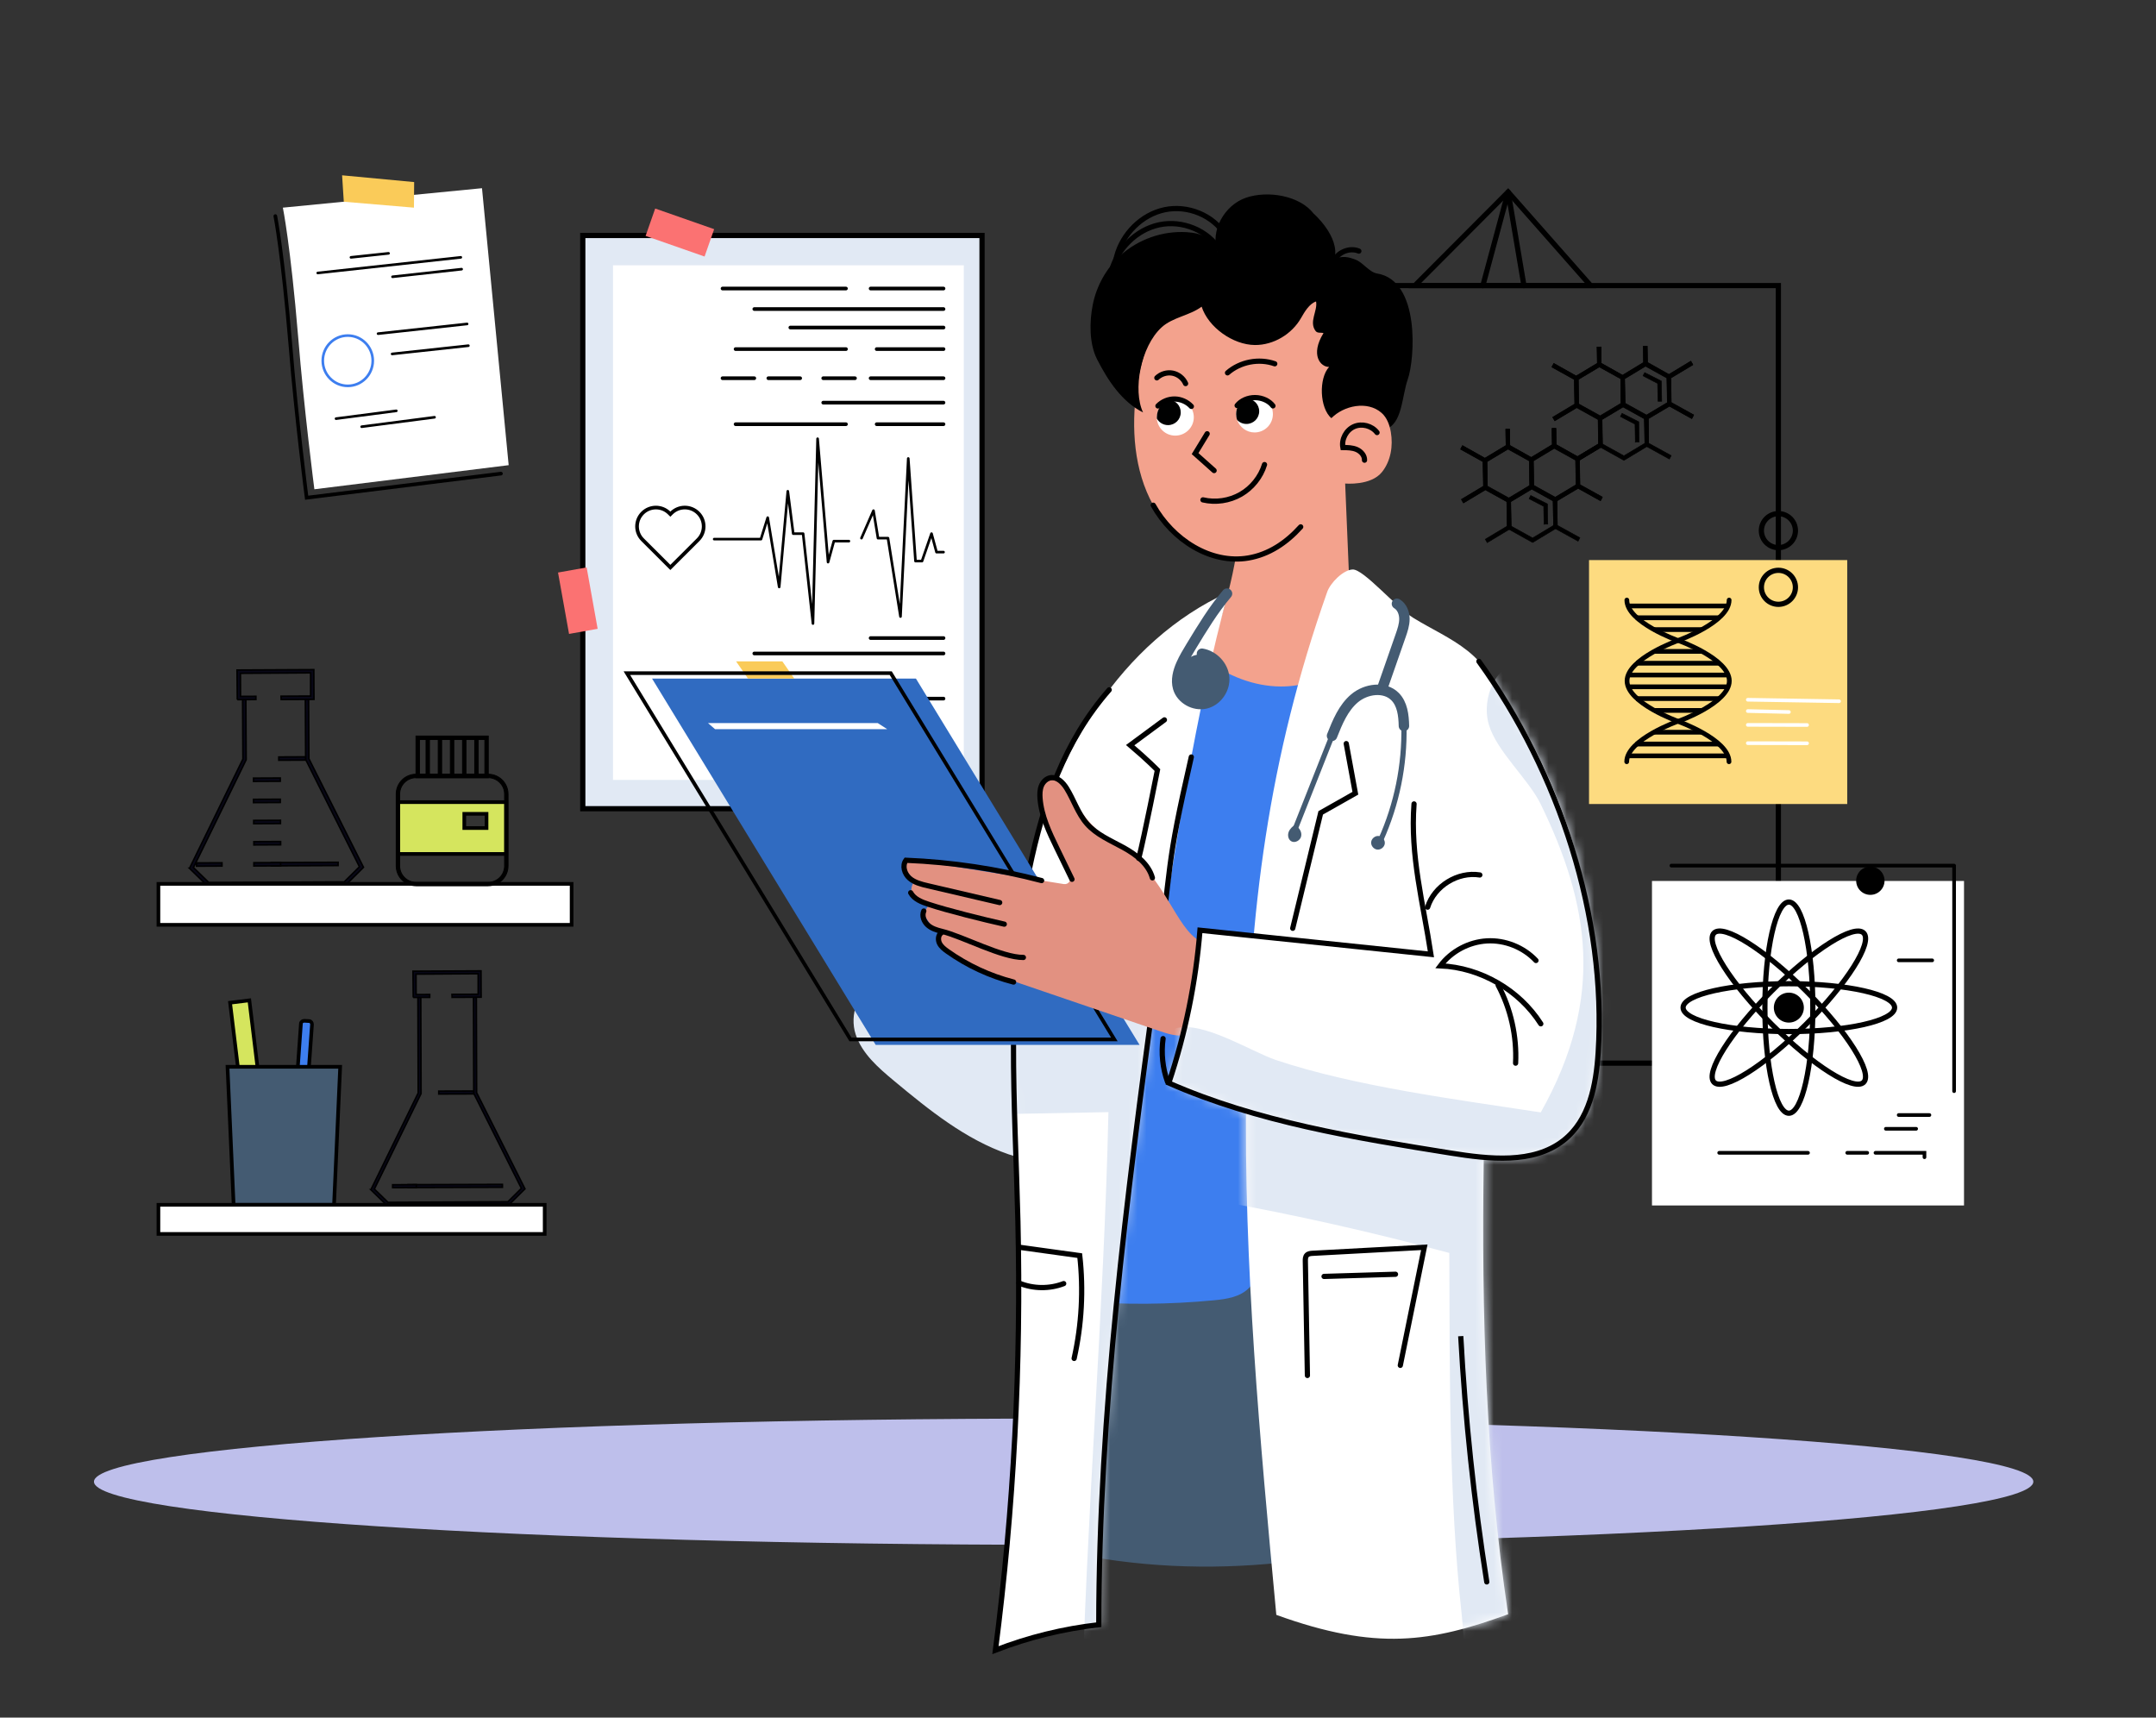 <svg width="236" height="188" viewBox="0 0 236 188" fill="none" xmlns="http://www.w3.org/2000/svg"><rect x="0" y="0" width="236" height="188" fill="#333333" stroke="none"/><path d="M116.429 169.089C175.049 169.089 222.572 165.995 222.572 162.179C222.572 158.363 175.049 155.269 116.429 155.269C57.809 155.269 10.286 158.363 10.286 162.179C10.286 165.995 57.809 169.089 116.429 169.089Z" fill="#BEBFEB"/><path d="M62.571 96.745H17.342V101.227H62.571V96.745Z" fill="white"/><path d="M107.495 25.774H63.793V88.517H107.495V25.774Z" fill="#E1E9F4"/><path d="M105.499 29.039H67.1V85.366H105.499V29.039Z" fill="white"/><path d="M107.495 25.774H63.793V88.517H107.495V25.774Z" stroke="black" stroke-width="0.571" stroke-miterlimit="10" stroke-linecap="round"/><path d="M78.176 59.009H83.299L84.034 56.661L85.292 64.246L86.234 53.772L86.828 58.41H87.91L88.989 68.249L89.496 48.023L90.64 61.527L91.273 59.23H92.924" stroke="black" stroke-width="0.286" stroke-linecap="round" stroke-linejoin="round"/><path d="M94.299 58.903L95.613 55.895L96.107 58.903H97.2L98.57 67.483L99.42 50.183L100.213 61.415H100.925L101.965 58.41L102.514 60.433H103.279" stroke="black" stroke-width="0.286" stroke-linecap="round" stroke-linejoin="round"/><path d="M79.09 31.581H92.6" stroke="black" stroke-width="0.4" stroke-miterlimit="10" stroke-linecap="round"/><path d="M95.3 31.581H103.28" stroke="black" stroke-width="0.4" stroke-miterlimit="10" stroke-linecap="round"/><path d="M82.567 33.826H103.278" stroke="black" stroke-width="0.4" stroke-miterlimit="10" stroke-linecap="round"/><path d="M86.512 35.852H103.281" stroke="black" stroke-width="0.4" stroke-miterlimit="10" stroke-linecap="round"/><path d="M80.519 38.21H92.602" stroke="black" stroke-width="0.4" stroke-miterlimit="10" stroke-linecap="round"/><path d="M95.963 38.21H103.278" stroke="black" stroke-width="0.4" stroke-miterlimit="10" stroke-linecap="round"/><path d="M90.112 44.071H103.277" stroke="black" stroke-width="0.4" stroke-miterlimit="10" stroke-linecap="round"/><path d="M80.519 46.431H92.602" stroke="black" stroke-width="0.4" stroke-miterlimit="10" stroke-linecap="round"/><path d="M95.963 46.431H103.278" stroke="black" stroke-width="0.4" stroke-miterlimit="10" stroke-linecap="round"/><path d="M79.089 41.398H82.567" stroke="black" stroke-width="0.4" stroke-miterlimit="10" stroke-linecap="round"/><path d="M95.299 41.398H103.279" stroke="black" stroke-width="0.4" stroke-miterlimit="10" stroke-linecap="round"/><path d="M90.111 41.398H93.59" stroke="black" stroke-width="0.4" stroke-miterlimit="10" stroke-linecap="round"/><path d="M84.106 41.398H87.588" stroke="black" stroke-width="0.4" stroke-miterlimit="10" stroke-linecap="round"/><path d="M83.356 78.829H96.869" stroke="black" stroke-width="0.286" stroke-linecap="round" stroke-linejoin="round"/><path d="M80.519 76.469H92.602" stroke="black" stroke-width="0.286" stroke-linecap="round" stroke-linejoin="round"/><path d="M95.3 69.84H103.28" stroke="black" stroke-width="0.4" stroke-miterlimit="10" stroke-linecap="round"/><path d="M82.567 71.526H103.278" stroke="black" stroke-width="0.4" stroke-miterlimit="10" stroke-linecap="round"/><path d="M95.963 76.466H103.278" stroke="black" stroke-width="0.4" stroke-miterlimit="10" stroke-linecap="round"/><path d="M194.664 31.259H135.493V116.368H194.664V31.259Z" stroke="black" stroke-width="0.571" stroke-miterlimit="10" stroke-linecap="round"/><path d="M165.081 21.015L154.876 31.257H174.112L165.081 21.015Z" stroke="black" stroke-width="0.571" stroke-miterlimit="10" stroke-linecap="round"/><path d="M166.812 31.257L165.083 21.015L162.319 31.257" stroke="black" stroke-width="0.571" stroke-linecap="round" stroke-linejoin="round"/><path d="M147.481 33.102C144.639 31.854 141.761 30.595 138.717 30.117C135.673 29.638 132.396 30.019 129.84 31.834C126.583 34.151 125.019 38.384 124.431 42.488C123.808 46.838 124.122 51.502 126.233 55.292C128.346 59.083 132.523 61.766 136.631 61.072C141.508 60.247 144.737 55.256 146.531 50.385C148.773 44.295 149.541 36.867 145.833 31.639" fill="#F3A28D"/><path d="M157.912 146.185C157.57 159.21 158.088 154.071 159.691 167.002C145.049 171.355 129.774 173.453 113.077 169.002C113.75 152.902 114.159 158.158 116.298 142.184C116.429 141.205 116.6 140.147 117.315 139.465C118.097 138.718 119.285 138.645 120.367 138.614C131.416 138.298 142.465 137.982 153.514 137.663C154.728 137.629 156.036 137.621 157.023 138.326C158.537 139.412 158.593 141.633 158.228 143.457C157.864 145.281 157.244 147.211 157.92 148.943" fill="#445B72"/><path d="M131.702 70.399C135.685 72.979 141.069 73.239 145.282 71.051C140.355 92.557 137.849 114.616 137.829 136.678C137.829 138.169 137.781 139.811 136.775 140.913C135.817 141.96 134.278 142.192 132.865 142.326C127.955 142.793 123.002 142.827 118.086 142.43C115.86 130.305 117.834 118.051 121.323 106.229C124.81 94.403 129.763 82.572 131.702 70.399Z" fill="#3D7EEF"/><path d="M133.28 27.76C133.219 27.013 132.7 26.358 132.053 25.977C131.405 25.597 130.646 25.457 129.897 25.412C127.257 25.247 124.566 26.198 122.618 27.983C121.085 29.391 120.028 31.299 119.619 33.335C119.246 35.199 119.213 37.61 120.09 39.331C121.273 41.65 122.795 43.966 125.121 45.144C123.975 42.71 124.861 37.934 127.148 35.834C128.361 34.717 130.214 34.552 131.534 33.567C132.271 35.836 134.973 37.747 137.364 37.764C139.416 37.778 141.411 36.572 142.42 34.801C142.788 34.155 143.317 33.243 144.06 32.997C144.251 34.043 143.247 35.226 144.012 36.234C144.22 36.505 144.598 36.368 144.873 36.46C143.382 38.869 144.573 40.192 145.487 40.161C144.332 41.412 144.444 44.671 145.739 45.779C147.594 44.971 151.418 46.722 151.588 46.999C153.514 46.49 153.438 43.382 154.1 41.507C154.868 39.333 155.49 30.692 150.728 29.933C149.907 29.802 149.186 28.736 148.41 28.434C147.572 28.107 147.02 28.003 146.084 28.314C146.681 25.891 143.788 23.373 143.788 23.373C142.258 21.398 138.779 20.833 136.411 21.633C134.043 22.433 132.448 25.233 133.266 27.592C129.67 27.597 125.679 27.583 122.845 29.791C121.194 31.075 119.981 33.011 119.572 35.036" fill="black"/><path d="M145.739 45.772C147.073 44.401 149.674 43.819 151.233 45.196C151.824 45.719 152.107 46.511 152.242 47.288C152.505 48.802 152.242 50.447 151.286 51.655C150.07 53.197 147.244 52.923 147.244 52.923C147.415 57.035 147.589 61.148 147.76 65.263C147.869 67.893 147.892 70.797 146.193 72.811C144.769 74.501 142.418 75.15 140.204 75.141C137.277 75.133 134.284 73.964 131.991 72.148C134.012 67.342 135.304 62.23 135.811 57.044C136.327 51.781 145.734 45.772 145.734 45.772H145.739Z" fill="#F3A28D"/><path d="M134.134 25.742C132.806 23.549 129.986 22.422 127.475 22.959C124.963 23.496 122.892 25.583 122.233 28.062C121.575 30.54 122.289 33.302 123.949 35.257" stroke="black" stroke-width="0.571" stroke-miterlimit="10" stroke-linecap="round"/><path d="M132.139 47.477L130.816 49.648C131.512 50.266 132.204 50.887 132.899 51.505" stroke="black" stroke-width="0.571" stroke-miterlimit="10" stroke-linecap="round"/><path d="M131.676 54.714C133.063 55.041 134.574 54.82 135.81 54.11C137.046 53.399 137.999 52.21 138.417 50.851" stroke="black" stroke-width="0.571" stroke-miterlimit="10" stroke-linecap="round"/><path d="M126.631 41.358C127.082 40.922 127.755 40.723 128.369 40.846C128.982 40.97 129.529 41.409 129.778 41.985" stroke="black" stroke-width="0.571" stroke-miterlimit="10" stroke-linecap="round"/><path d="M134.367 40.81C135.752 39.599 137.803 39.205 139.538 39.817" stroke="black" stroke-width="0.571" stroke-miterlimit="10" stroke-linecap="round"/><path d="M150.734 47.345C150.168 46.6 149.072 46.315 148.214 46.693C147.357 47.071 146.827 48.069 146.995 48.987C147.508 48.99 148.038 48.998 148.508 49.202C148.979 49.407 149.383 49.857 149.363 50.369" stroke="black" stroke-width="0.571" stroke-miterlimit="10" stroke-linecap="round"/><path d="M135.309 45.306C135.309 45.544 135.345 45.763 135.418 45.964C135.693 46.75 136.444 47.335 137.321 47.335C138.437 47.335 139.333 46.44 139.333 45.326C139.333 44.213 138.437 43.317 137.321 43.317C136.881 43.317 136.48 43.463 136.149 43.701C135.656 44.031 135.309 44.632 135.309 45.306Z" fill="white"/><path d="M135.309 45.306C135.309 45.544 135.345 45.763 135.418 45.964C135.673 46.238 136.04 46.403 136.444 46.403C137.212 46.403 137.834 45.782 137.834 45.016C137.834 44.249 137.212 43.628 136.444 43.628C136.351 43.628 136.242 43.648 136.152 43.664C135.659 44.031 135.311 44.632 135.311 45.309L135.309 45.306Z" fill="#000101"/><path d="M126.632 45.653V45.818C126.705 46.859 127.582 47.681 128.644 47.681C129.76 47.681 130.676 46.786 130.676 45.673C130.676 44.559 129.779 43.664 128.644 43.664C128.389 43.664 128.151 43.7 127.93 43.793C127.178 44.047 126.632 44.78 126.632 45.656V45.653Z" fill="white"/><path d="M126.632 45.653V45.818C126.87 46.237 127.327 46.531 127.857 46.531C128.625 46.531 129.247 45.91 129.247 45.144C129.247 44.377 128.681 43.809 127.949 43.756C127.181 44.047 126.632 44.78 126.632 45.655V45.653Z" fill="#000101"/><path d="M126.235 55.297C128.349 59.088 132.525 61.771 136.634 61.077C138.896 60.694 140.802 59.415 142.377 57.669" stroke="black" stroke-width="0.571" stroke-miterlimit="10" stroke-linecap="round"/><path d="M133.549 27.39C132.221 25.197 129.401 24.069 126.89 24.606C124.378 25.143 122.307 27.23 121.648 29.709C120.99 32.188 121.705 34.949 123.364 36.905" stroke="black" stroke-width="0.571" stroke-miterlimit="10" stroke-linecap="round"/><path d="M165.082 176.686C156.68 179.746 150.653 180.725 139.708 176.756C137.917 157.586 136.121 138.375 136.412 119.125C136.701 99.874 138.862 82.937 145.28 64.784C145.628 63.802 147.004 62.395 148.047 62.333C149.246 62.26 152.744 66.423 154.712 67.637C156.68 68.851 158.824 69.791 160.634 71.227C162.445 72.662 163.933 74.754 163.888 77.062C163.275 110.267 160.163 143.842 165.082 176.688V176.686Z" fill="white"/><mask id="a" style="mask-type:luminance" maskUnits="userSpaceOnUse" x="136" y="62" width="30" height="117"><path d="M165.082 176.685C156.82 179.745 149.953 179.326 139.708 176.755C137.917 157.585 136.121 138.374 136.412 119.124C136.701 99.873 138.862 82.936 145.28 64.783C145.628 63.801 147.004 62.394 148.047 62.332C149.246 62.259 152.744 66.422 154.712 67.636C156.68 68.85 158.824 69.79 160.634 71.226C162.445 72.661 163.933 74.753 163.888 77.061C163.275 110.266 160.163 143.841 165.082 176.687V176.685Z" fill="white"/></mask><g mask="url(#a)"><path d="M133.088 131.402C141.682 132.949 150.211 134.865 158.642 137.143C158.698 149.945 158.594 163.905 159.99 176.628C160.281 179.297 160.284 181.916 160.791 184.551C163.796 185.309 167.104 183.656 168.581 180.937C170.058 178.217 170.195 174.983 170.1 171.892C169.819 162.719 167.793 153.696 165.778 144.741C164.166 137.579 163.799 131.035 163.631 123.697C154.157 120.847 143.56 119.988 133.677 119.479C132.634 123.745 132.721 127.024 133.091 131.402H133.088Z" fill="#E1E9F4"/></g><path d="M96.04 107.77C93.873 108.296 92.962 111.104 93.663 113.219C94.364 115.334 96.149 116.879 97.862 118.303C101.702 121.498 105.679 124.718 110.402 126.346C111.313 126.659 112.296 126.911 113.227 126.673C114.157 126.435 114.99 125.549 114.841 124.597C114.519 122.53 114.617 120.661 114.855 118.583C115.094 116.504 115.057 114.196 113.72 112.582C112.753 111.412 111.27 110.816 109.852 110.268C105.368 108.531 100.707 106.634 96.034 107.77H96.04Z" fill="#E1E9F4"/><path d="M134.451 64.825C122.707 70.152 115.308 82.573 112.667 95.177C110.027 107.78 111.12 120.814 111.423 133.689C111.793 149.364 110.972 165.067 108.965 180.619C112.595 179.211 116.406 178.274 120.274 177.838C120.297 154.511 123.315 131.165 126.438 108.048C128.38 93.666 130.981 77.434 134.448 64.825H134.451Z" fill="white"/><mask id="b" style="mask-type:luminance" maskUnits="userSpaceOnUse" x="108" y="64" width="27" height="117"><path d="M134.453 64.826C122.709 70.153 115.31 82.574 112.669 95.177C110.029 107.781 111.122 120.815 111.425 133.69C111.795 149.365 110.974 165.068 108.967 180.62C112.596 179.212 116.408 178.275 120.276 177.839C120.299 154.512 123.317 131.166 126.44 108.049C128.382 93.667 130.983 77.435 134.45 64.826H134.453Z" fill="white"/></mask><g mask="url(#b)"><path d="M108.192 121.975L121.331 121.728C120.847 143.586 118.873 166.253 118.386 188.108C121.402 186.952 122.668 183.203 123.804 180.182C124.936 177.163 125.194 173.898 125.44 170.684C126.458 157.384 127.478 144.087 128.496 130.787C129.112 122.724 127.369 115.341 125.676 107.433C118.68 107.961 111.149 110.815 104.335 112.488C105.176 116.603 107.348 117.857 108.192 121.975Z" fill="#E1E9F4"/></g><path d="M121.417 75.505C116.484 81.15 114.188 87.907 112.666 95.175C110.026 107.778 111.119 120.812 111.422 133.687C111.792 149.362 110.971 165.065 108.964 180.617C112.594 179.21 116.405 178.273 120.273 177.836C120.296 154.51 123.314 131.164 126.437 108.047C128.379 93.664 127.51 95.516 130.403 82.857" stroke="black" stroke-width="0.571" stroke-miterlimit="10" stroke-linecap="round"/><path d="M124.738 114.369H95.854L71.377 74.276H100.26L124.738 114.369Z" fill="#306BC1"/><path d="M86.944 74.275H81.879L80.576 72.395H85.641L86.944 74.275Z" fill="#FACB59"/><path d="M121.98 113.772H93.094L68.619 73.68H97.502L121.98 113.772Z" stroke="black" stroke-width="0.4" stroke-miterlimit="10" stroke-linecap="round"/><path d="M102.908 101.97C102.347 104.589 106.86 106.002 110.394 107.21C115.877 109.082 121.362 110.953 126.844 112.825C127.735 113.13 128.663 113.438 129.599 113.323C131.057 113.144 132.234 111.919 132.694 110.528C133.153 109.138 133.941 103.489 132.481 103.355C129.316 103.058 128.414 97.953 124.431 94.003C122.315 91.904 119.823 92.1 116.796 86.278C116.401 85.52 115.316 85.022 114.551 85.654C114.178 85.962 113.769 86.897 113.845 87.375C114.321 90.492 115.588 93.091 117.087 95.866C117.331 96.316 116.958 96.848 116.451 96.767L99.937 94.123C99.245 94.011 98.788 94.82 99.239 95.354L100.105 96.375C99.769 96.94 99.606 97.46 99.92 98.037C100.234 98.613 101.164 98.915 101.82 98.938C101.826 98.722 101.347 99.564 101.232 99.746C101.117 99.928 101.005 99.766 101.1 99.959C101.456 100.683 102.129 101.746 102.908 101.97Z" fill="#E29181"/><path d="M162.67 73.203C171.477 85.401 175.869 100.421 174.941 115.187C174.72 118.726 174.005 122.601 171.121 124.85C167.819 127.424 163.012 126.887 158.802 126.212C148.283 124.531 137.619 122.805 127.938 118.547C129.754 113.122 130.903 107.499 131.351 101.823C139.78 102.701 148.205 103.582 156.633 104.461C155.775 98.81 154.354 93.693 154.783 87.997C155.212 82.301 158.73 77.514 162.67 73.206V73.203Z" fill="white"/><mask id="c" style="mask-type:luminance" maskUnits="userSpaceOnUse" x="127" y="73" width="49" height="54"><path d="M162.67 73.203C171.477 85.401 175.869 100.421 174.941 115.187C174.72 118.726 174.005 122.601 171.121 124.85C167.819 127.424 163.012 126.887 158.802 126.212C148.283 124.531 137.619 122.805 127.938 118.547C129.754 113.122 130.903 107.499 131.351 101.823C139.78 102.701 148.205 103.582 156.633 104.461C155.775 98.81 154.354 93.693 154.783 87.997C155.212 82.301 158.73 77.514 162.67 73.206V73.203Z" fill="white"/></mask><g mask="url(#c)"><path d="M168.656 121.756C175.789 109.068 173.894 98.818 168.656 88.033C167.313 85.269 163.835 82.256 162.969 79.307C162.102 76.359 163.815 72.408 166.895 72.392C169.491 72.378 171.237 74.966 172.411 77.273C180.823 93.802 179.051 107.233 179.724 125.762C179.847 129.175 179.592 133.117 176.859 135.176C173.984 137.341 169.914 136.292 166.5 135.151C154.274 131.069 142.048 126.99 129.822 122.908C128.401 122.435 126.893 121.898 125.988 120.709C124.157 118.303 125.814 113.413 128.726 112.557C131.638 111.701 136.989 115.125 139.663 116.023C148.298 118.922 159.65 120.379 168.658 121.758L168.656 121.756Z" fill="#E1E9F4"/></g><path d="M161.883 72.389C170.689 84.586 175.869 100.418 174.941 115.184C174.72 118.723 174.005 122.598 171.121 124.847C167.819 127.421 163.012 126.883 158.802 126.209C148.283 124.528 137.619 122.802 127.938 118.544C129.754 113.119 130.903 107.496 131.351 101.82C139.78 102.698 148.205 103.579 156.633 104.458C155.775 98.807 154.354 93.69 154.783 87.994" stroke="black" stroke-width="0.571" stroke-miterlimit="10" stroke-linecap="round"/><path d="M143.112 150.553L142.885 138.058C142.879 137.821 142.885 137.555 143.05 137.384C143.21 137.216 143.468 137.191 143.701 137.18C147.77 136.962 151.837 136.743 155.907 136.522L153.281 149.445" stroke="black" stroke-width="0.571" stroke-miterlimit="10" stroke-linecap="round"/><path d="M144.933 139.712C147.539 139.634 150.146 139.553 152.755 139.475" stroke="black" stroke-width="0.571" stroke-miterlimit="10" stroke-linecap="round"/><path d="M111.546 136.515C113.76 136.822 115.974 137.127 118.191 137.435C118.612 141.184 118.404 145.005 117.578 148.687" stroke="black" stroke-width="0.571" stroke-miterlimit="10" stroke-linecap="round"/><path d="M111.546 140.436C113.087 141.076 114.876 141.099 116.434 140.497" stroke="black" stroke-width="0.571" stroke-miterlimit="10" stroke-linecap="round"/><path d="M127.46 78.794C126.21 79.717 124.96 80.638 123.713 81.561C125.588 83.15 126.695 84.286 126.695 84.286C126.695 84.286 125.308 91.336 124.652 93.951" stroke="black" stroke-width="0.571" stroke-miterlimit="10" stroke-linecap="round"/><path d="M160.001 147.944L159.895 146.251C160.385 155.262 161.338 164.262 162.745 173.15" stroke="black" stroke-width="0.571" stroke-miterlimit="10" stroke-linecap="round"/><path d="M126.75 44.432C127.226 43.946 127.908 43.663 128.589 43.674C129.27 43.685 129.945 43.982 130.408 44.483" stroke="black" stroke-width="0.571" stroke-miterlimit="10" stroke-linecap="round"/><path d="M135.418 44.388C135.838 43.851 136.609 43.509 137.391 43.518C138.173 43.526 138.933 43.879 139.339 44.424" stroke="black" stroke-width="0.571" stroke-miterlimit="10" stroke-linecap="round"/><path d="M117.342 96.243C116.795 95.116 116.249 93.991 115.702 92.864C114.853 91.115 113.99 89.314 113.844 87.375C113.81 86.916 113.819 86.441 113.99 86.013C114.161 85.585 114.525 85.213 114.979 85.131C115.719 85 116.361 85.649 116.756 86.287C117.544 87.557 117.992 89.042 118.981 90.167C120.027 91.356 121.549 91.991 122.939 92.752C124.329 93.513 125.725 94.557 126.143 96.084" stroke="black" stroke-width="0.571" stroke-miterlimit="10" stroke-linecap="round"/><path d="M109.429 98.79L101.564 96.955C100.849 96.787 100.107 96.605 99.554 96.121C99.002 95.637 98.736 94.751 99.168 94.16C104.179 94.362 109.168 95.109 114.017 96.384" stroke="black" stroke-width="0.571" stroke-miterlimit="10" stroke-linecap="round"/><path d="M99.686 97.716C100.065 98.412 100.881 98.729 101.632 98.978C103.787 99.691 107.717 100.659 109.931 101.154" stroke="black" stroke-width="0.571" stroke-miterlimit="10" stroke-linecap="round"/><path d="M101.12 99.716C100.89 100.233 101.128 100.868 101.551 101.249C101.975 101.629 102.538 101.806 103.09 101.94C105.386 102.497 109.66 104.816 112.023 104.799" stroke="black" stroke-width="0.571" stroke-miterlimit="10" stroke-linecap="round"/><path d="M127.803 118.42C127.259 116.912 127.091 115.27 127.312 113.681" stroke="black" stroke-width="0.571" stroke-miterlimit="10" stroke-linecap="round"/><path d="M103.027 102.109C102.691 102.358 102.654 102.873 102.839 103.248C103.024 103.623 103.369 103.891 103.711 104.132C105.892 105.679 108.358 106.826 110.948 107.492" stroke="black" stroke-width="0.571" stroke-miterlimit="10" stroke-linecap="round"/><path d="M145.947 28.727C146.32 27.648 147.688 27.041 148.742 27.483" stroke="black" stroke-width="0.571" stroke-miterlimit="10" stroke-linecap="round"/><path d="M168.13 105.132C166.768 103.682 164.75 102.874 162.763 102.986C160.775 103.098 158.858 104.124 157.667 105.714C162.062 105.907 166.3 108.354 168.66 112.061" stroke="black" stroke-width="0.571" stroke-miterlimit="10" stroke-linecap="round"/><path d="M156.271 99.294C157.002 96.97 159.575 95.381 161.986 95.769" stroke="black" stroke-width="0.571" stroke-miterlimit="10" stroke-linecap="round"/><path d="M163.989 107.836C165.377 110.441 166.044 113.423 165.901 116.369" stroke="black" stroke-width="0.571" stroke-miterlimit="10" stroke-linecap="round"/><path d="M141.675 90.987C143.051 87.504 144.427 84.021 145.806 80.54C146.4 79.038 147.039 77.471 148.276 76.431C149.512 75.39 151.541 75.096 152.69 76.232C153.511 77.046 153.651 78.305 153.677 79.46C153.769 83.735 152.897 88.03 151.14 91.93" stroke="#445B72" stroke-width="0.571" stroke-miterlimit="10" stroke-linecap="round"/><path d="M134.312 64.976C132.81 66.749 131.599 68.747 130.394 70.733C130.004 71.376 129.612 72.02 129.309 72.708C128.95 73.517 128.712 74.434 128.956 75.285C129.309 76.507 130.724 77.296 131.966 77.002C133.208 76.709 134.107 75.413 133.998 74.143C133.889 72.873 132.827 71.765 131.568 71.553" stroke="#445B72" stroke-width="1.143" stroke-miterlimit="10" stroke-linecap="round"/><path d="M151.301 75.353C151.971 73.434 152.641 71.515 153.31 69.596C153.521 68.992 153.734 68.371 153.731 67.73C153.728 67.089 153.462 66.412 152.912 66.085" stroke="#445B72" stroke-width="1.143" stroke-miterlimit="10" stroke-linecap="round"/><path d="M130.36 71.768C128.661 72.657 128.499 75.472 130.093 76.538C131.688 77.604 134.244 76.35 134.362 74.44C134.48 72.526 132.067 70.979 130.379 71.891" fill="#445B72"/><path d="M145.807 80.54C146.401 79.038 147.04 77.471 148.276 76.431C149.512 75.39 151.541 75.096 152.69 76.232C153.512 77.046 153.652 78.305 153.677 79.46" stroke="#445B72" stroke-width="1.143" stroke-miterlimit="10" stroke-linecap="round"/><path d="M141.895 90.356L141.83 90.219C141.514 90.431 141.205 90.692 141.065 91.047C140.925 91.402 141.001 91.867 141.326 92.071C141.729 92.325 142.324 92.006 142.427 91.542C142.531 91.078 142.228 90.588 141.808 90.364" fill="#445B72"/><path d="M150.957 91.507C151.341 91.569 151.636 91.972 151.58 92.355C151.523 92.738 151.125 93.041 150.741 92.99C150.357 92.94 150.046 92.551 150.091 92.165C150.136 91.779 150.52 91.466 150.907 91.502" fill="#445B72"/><path d="M20.74 95.039L22.719 96.969H22.795L37.826 96.882L39.786 94.932L33.81 83.048L33.776 76.516H33.426L33.46 83.124L33.474 83.16L39.348 94.871L37.678 96.53L22.859 96.603L21.172 94.96L26.943 83.157L26.909 76.549H26.559L26.593 83.084L20.746 95.039H20.74Z" fill="#080717" stroke="black" stroke-width="0.171" stroke-miterlimit="10"/><path d="M25.977 76.579L28.009 76.567V76.218L26.328 76.226L26.316 73.697L34.002 73.647V76.187L30.767 76.204L30.781 76.567L34.366 76.55L34.349 73.297L25.949 73.339L25.977 76.581V76.579Z" fill="#080717" stroke="black" stroke-width="0.171" stroke-miterlimit="10"/><path d="M33.444 82.841V83.196L30.52 83.21V82.855L33.444 82.841Z" fill="#080717" stroke="black" stroke-width="0.171" stroke-miterlimit="10"/><path d="M37.007 94.382V94.737L29.703 94.773V94.418L37.007 94.382Z" fill="#080717" stroke="black" stroke-width="0.171" stroke-miterlimit="10"/><path d="M30.677 85.158V85.513L27.754 85.528V85.172L30.677 85.158Z" fill="#080717" stroke="black" stroke-width="0.171" stroke-miterlimit="10"/><path d="M30.677 87.48V87.835L27.754 87.849V87.493L30.677 87.48Z" fill="#080717" stroke="black" stroke-width="0.171" stroke-miterlimit="10"/><path d="M30.698 89.787V90.142L27.774 90.156V89.801L30.698 89.787Z" fill="#080717" stroke="black" stroke-width="0.171" stroke-miterlimit="10"/><path d="M30.716 92.111V92.467L27.793 92.481V92.125L30.716 92.111Z" fill="#080717" stroke="black" stroke-width="0.171" stroke-miterlimit="10"/><path d="M30.716 94.415V94.77L27.793 94.784V94.429L30.716 94.415Z" fill="#080717" stroke="black" stroke-width="0.171" stroke-miterlimit="10"/><path d="M24.297 94.438V94.793L21.514 94.807V94.451L24.297 94.438Z" fill="#080717" stroke="black" stroke-width="0.171" stroke-miterlimit="10"/><path d="M40.595 130.22L42.347 131.929H42.414L55.727 131.853L57.462 130.126L52.17 119.6L52.14 109.117H51.83L51.86 119.667L51.872 119.699L57.075 130.071L55.596 131.54L42.471 131.605L40.977 130.15L46.088 119.697L46.058 109.147H45.748L45.778 119.633L40.6 130.22H40.595Z" fill="#080717" stroke="black" stroke-width="0.171" stroke-miterlimit="10"/><path d="M45.235 109.174L47.035 109.164V108.854L45.545 108.862L45.535 106.622L52.342 106.577V108.827L49.477 108.842L49.489 109.164L52.664 109.149L52.65 106.268L45.21 106.305L45.235 109.176V109.174Z" fill="#080717" stroke="black" stroke-width="0.171" stroke-miterlimit="10"/><path d="M51.842 119.419V119.734L48.029 119.746V119.431L51.842 119.419Z" fill="#080717" stroke="black" stroke-width="0.171" stroke-miterlimit="10"/><path d="M54.994 129.638V129.952L44.67 129.985V129.67L54.994 129.638Z" fill="#080717" stroke="black" stroke-width="0.171" stroke-miterlimit="10"/><path d="M45.571 129.667V129.982L42.981 129.994V129.679L45.571 129.667Z" fill="#080717" stroke="black" stroke-width="0.171" stroke-miterlimit="10"/><path d="M76.419 56.159C75.612 55.353 74.306 55.353 73.499 56.159L73.378 56.279L73.257 56.159C72.854 55.756 72.327 55.555 71.797 55.555C71.267 55.555 70.74 55.756 70.337 56.159C69.53 56.965 69.53 58.268 70.337 59.074L70.457 59.194L73.378 62.109L76.299 59.194L76.419 59.074C76.823 58.671 77.025 58.145 77.025 57.617C77.025 57.088 76.823 56.562 76.419 56.159Z" stroke="black" stroke-width="0.4" stroke-miterlimit="10" stroke-linecap="round"/><path d="M25.184 109.751L27.296 109.493L28.827 122.104L26.715 122.362L25.184 109.751Z" fill="#D5E55E" stroke="black" stroke-width="0.4" stroke-miterlimit="10"/><path d="M32.502 122.893L33.031 122.923C33.218 122.923 33.405 122.8 33.405 122.617L34.151 112.13C34.151 111.945 34.027 111.762 33.84 111.762L33.312 111.732C33.125 111.732 32.94 111.856 32.94 112.039L32.193 122.525C32.163 122.71 32.317 122.863 32.504 122.893H32.502Z" fill="#3D7EEF" stroke="black" stroke-width="0.4" stroke-miterlimit="10"/><path d="M25.576 131.875H36.565L37.236 116.768H24.903L25.574 131.875H25.576Z" fill="#445B72" stroke="black" stroke-width="0.4" stroke-miterlimit="10"/><path d="M59.623 131.874H17.342V135.061H59.623V131.874Z" fill="white"/><path d="M62.571 96.745H17.342V101.227H62.571V96.745Z" fill="white" stroke="black" stroke-width="0.4" stroke-miterlimit="10"/><path d="M59.623 131.874H17.342V135.061H59.623V131.874Z" fill="white" stroke="black" stroke-width="0.4" stroke-miterlimit="10"/><path d="M77.123 28.079L78.174 25.083L71.719 22.825L70.668 25.821L77.123 28.079Z" fill="#FB7272"/><path d="M214.985 96.427H180.829V131.945H214.985V96.427Z" fill="white"/><path d="M182.954 94.747H213.9V119.433" stroke="black" stroke-width="0.4" stroke-linecap="round" stroke-linejoin="round"/><path d="M207.835 105.116H211.504" stroke="black" stroke-width="0.4" stroke-miterlimit="10" stroke-linecap="round"/><path d="M207.835 122.047H211.198" stroke="black" stroke-width="0.4" stroke-miterlimit="10" stroke-linecap="round"/><path d="M206.43 123.553H209.745" stroke="black" stroke-width="0.4" stroke-miterlimit="10" stroke-linecap="round"/><path d="M205.294 126.182H210.656V126.666" stroke="black" stroke-width="0.4" stroke-miterlimit="10" stroke-linecap="round"/><path d="M204.391 126.182H202.202" stroke="black" stroke-width="0.4" stroke-miterlimit="10" stroke-linecap="round"/><path d="M197.908 126.182H188.185" stroke="black" stroke-width="0.4" stroke-miterlimit="10" stroke-linecap="round"/><path d="M204.732 97.947C205.59 97.947 206.285 97.254 206.285 96.397C206.285 95.541 205.59 94.848 204.732 94.848C203.875 94.848 203.18 95.541 203.18 96.397C203.18 97.254 203.875 97.947 204.732 97.947Z" fill="black"/><path d="M62.288 69.387L65.419 68.827L64.214 62.107L61.083 62.667L62.288 69.387Z" fill="#FB7272"/><path d="M30.962 22.729L52.76 20.6L55.68 50.915L34.412 53.553C34.412 53.553 33.285 44.875 32.641 36.915C31.792 26.757 30.962 22.729 30.962 22.729Z" fill="white"/><path d="M54.834 51.84L33.566 54.478C33.566 54.478 32.439 45.8 31.794 37.841C30.945 27.683 30.138 23.654 30.138 23.654" stroke="black" stroke-width="0.4" stroke-miterlimit="10" stroke-linecap="round"/><path d="M50.441 28.167L34.781 29.879" stroke="black" stroke-width="0.286" stroke-miterlimit="10" stroke-linecap="round"/><path d="M51.13 35.457L41.382 36.52" stroke="black" stroke-width="0.286" stroke-miterlimit="10" stroke-linecap="round"/><path d="M51.269 37.837L42.922 38.74" stroke="black" stroke-width="0.286" stroke-miterlimit="10" stroke-linecap="round"/><path d="M50.53 29.461L42.965 30.295" stroke="black" stroke-width="0.286" stroke-miterlimit="10" stroke-linecap="round"/><path d="M42.531 27.729L38.416 28.168" stroke="black" stroke-width="0.286" stroke-miterlimit="10" stroke-linecap="round"/><path d="M45.334 19.929L45.312 22.729L37.632 22.08L37.447 19.188L45.334 19.929Z" fill="#FACB59"/><path d="M38.068 42.235C36.557 42.235 35.332 41.002 35.332 39.482C35.332 37.963 36.557 36.73 38.068 36.73C39.578 36.73 40.803 37.963 40.803 39.482C40.803 41.002 39.578 42.235 38.068 42.235Z" stroke="#3D7EEF" stroke-width="0.286" stroke-miterlimit="10" stroke-linecap="round"/><path d="M43.38 44.967L36.782 45.823" stroke="black" stroke-width="0.286" stroke-miterlimit="10" stroke-linecap="round"/><path d="M47.565 45.671L39.588 46.706" stroke="black" stroke-width="0.286" stroke-miterlimit="10" stroke-linecap="round"/><path d="M179.002 48.385L179.42 48.379L179.383 46.169L177.55 45.24L177.368 45.598L178.971 46.426L179.005 48.388L179.002 48.385Z" fill="black" stroke="black" stroke-width="0.057"/><path d="M181.48 43.925L181.897 43.919L181.861 41.709L180.028 40.78L179.846 41.138L181.446 41.967L181.48 43.928V43.925Z" fill="black" stroke="black" stroke-width="0.057"/><path d="M182.733 50.245L182.935 49.867L180.468 48.51L180.423 45.841L182.741 44.468L185.188 45.825L185.39 45.447L182.733 43.989L180 45.598L180.053 48.768L182.733 50.248V50.245Z" fill="black" stroke="black" stroke-width="0.057"/><path d="M177.759 50.39L180.47 48.759L180.416 45.59L177.653 44.051L174.942 45.682L174.996 48.852L177.759 50.39ZM180.049 48.516L177.754 49.889L175.413 48.594L175.368 45.925L177.664 44.552L180.004 45.847L180.049 48.516Z" fill="black" stroke="black" stroke-width="0.057"/><path d="M172.79 50.406L175.396 48.839L175.343 45.669L172.579 44.15L169.973 45.695L170.188 46.067L172.588 44.629L174.928 45.924L174.973 48.593L172.574 50.031L172.79 50.403V50.406Z" fill="black" stroke="black" stroke-width="0.057"/><path d="M185.187 45.783L185.389 45.405L182.942 44.048L182.897 41.379L185.296 39.941L185.08 39.569L182.474 41.136L182.527 44.306L185.184 45.786L185.187 45.783Z" fill="black" stroke="black" stroke-width="0.057"/><path d="M180.215 45.926L182.926 44.295L182.872 41.126L180.109 39.587L177.398 41.218L177.452 44.388L180.215 45.926ZM182.525 44.052L180.229 45.425L177.889 44.13L177.844 41.461L180.12 40.088L182.46 41.383L182.505 44.052H182.525Z" fill="black" stroke="black" stroke-width="0.057"/><path d="M175.161 46.007L177.871 44.376L177.818 41.207L175.054 39.668L172.344 41.299L172.397 44.469L175.161 46.007ZM177.451 44.133L175.155 45.507L172.815 44.211L172.77 41.542L175.065 40.169L177.406 41.464L177.451 44.133Z" fill="black" stroke="black" stroke-width="0.057"/><path d="M170.186 46.028L172.793 44.461L172.74 41.291L170.083 39.812L169.881 40.189L172.328 41.546L172.373 44.215L169.973 45.653L170.189 46.025L170.186 46.028Z" fill="black" stroke="black" stroke-width="0.057"/><path d="M182.691 41.461L185.298 39.895L185.082 39.523L182.683 40.98L180.342 39.662L180.314 37.889L179.896 37.894L179.93 39.917L182.694 41.456L182.691 41.461Z" fill="black" stroke="black" stroke-width="0.057"/><path d="M177.616 41.545L180.326 39.914L180.292 37.892L179.875 37.897L179.903 39.671L177.607 41.064L175.267 39.746L175.239 37.973L174.821 37.978L174.855 40.001L177.619 41.54L177.616 41.545Z" fill="black" stroke="black" stroke-width="0.057"/><path d="M172.538 41.629L175.271 39.998L175.237 37.976L174.819 37.981L174.848 39.755L172.53 41.148L170.083 39.769L169.881 40.147L172.538 41.627V41.629Z" fill="black" stroke="black" stroke-width="0.057"/><path d="M169.007 57.378L169.425 57.372L169.388 55.162L167.555 54.233L167.373 54.592L168.976 55.42L169.01 57.381L169.007 57.378Z" fill="black" stroke="black" stroke-width="0.057"/><path d="M172.739 59.235L172.94 58.857L170.474 57.5L170.429 54.831L172.747 53.458L175.194 54.815L175.396 54.437L172.739 52.98L170.006 54.588L170.059 57.758L172.739 59.238V59.235Z" fill="black" stroke="black" stroke-width="0.057"/><path d="M167.764 59.382L170.474 57.751L170.421 54.582L167.658 53.043L164.947 54.674L165.001 57.844L167.764 59.382ZM170.054 57.508L167.759 58.882L165.418 57.586L165.373 54.917L167.669 53.544L170.009 54.839L170.054 57.508Z" fill="black" stroke="black" stroke-width="0.057"/><path d="M162.794 59.398L165.401 57.831L165.348 54.662L162.584 53.143L159.978 54.687L160.193 55.059L162.593 53.621L164.933 54.916L164.978 57.585L162.579 59.023L162.794 59.395V59.398Z" fill="black" stroke="black" stroke-width="0.057"/><path d="M175.19 54.777L175.392 54.399L172.945 53.042L172.9 50.373L175.299 48.936L175.083 48.563L172.477 50.13L172.53 53.3L175.187 54.78L175.19 54.777Z" fill="black" stroke="black" stroke-width="0.057"/><path d="M170.223 54.919L172.933 53.288L172.88 50.119L170.117 48.58L167.406 50.211L167.46 53.381L170.223 54.919ZM172.533 53.045L170.237 54.419L167.897 53.123L167.852 50.455L170.128 49.081L172.468 50.376L172.513 53.045H172.533Z" fill="black" stroke="black" stroke-width="0.057"/><path d="M165.164 55.002L167.874 53.371L167.821 50.202L165.057 48.663L162.347 50.294L162.4 53.464L165.164 55.002ZM167.453 53.128L165.158 54.502L162.818 53.206L162.773 50.538L165.068 49.164L167.409 50.459L167.453 53.128Z" fill="black" stroke="black" stroke-width="0.057"/><path d="M160.191 55.021L162.798 53.454L162.745 50.285L160.088 48.805L159.886 49.182L162.333 50.539L162.377 53.208L159.978 54.646L160.194 55.018L160.191 55.021Z" fill="black" stroke="black" stroke-width="0.057"/><path d="M172.698 50.456L175.304 48.89L175.089 48.518L172.689 49.975L170.349 48.657L170.321 46.884L169.903 46.889L169.937 48.912L172.701 50.451L172.698 50.456Z" fill="black" stroke="black" stroke-width="0.057"/><path d="M167.619 50.541L170.329 48.91L170.295 46.888L169.878 46.893L169.906 48.667L167.61 50.06L165.27 48.742L165.242 46.969L164.824 46.974L164.858 48.997L167.621 50.536L167.619 50.541Z" fill="black" stroke="black" stroke-width="0.057"/><path d="M162.543 50.625L165.276 48.994L165.242 46.972L164.824 46.977L164.852 48.751L162.534 50.144L160.088 48.765L159.886 49.143L162.543 50.623V50.625Z" fill="black" stroke="black" stroke-width="0.057"/><path d="M97.112 79.81H78.268L77.5 79.144H96.08L97.112 79.81Z" fill="white"/><path d="M43.56 87.798V93.469H55.421V87.798H43.56ZM53.257 90.635H50.822V89.079H53.257V90.635Z" fill="#D5E55E" stroke="black" stroke-width="0.4" stroke-miterlimit="10"/><path d="M53.436 96.953H45.546C44.346 96.953 43.371 95.979 43.371 94.782V86.912C43.371 85.715 44.346 84.741 45.546 84.741H53.436C54.636 84.741 55.611 85.715 55.611 86.912V94.782C55.611 95.979 54.636 96.953 53.436 96.953ZM45.546 85.122C44.554 85.122 43.749 85.927 43.749 86.915V94.785C43.749 95.775 44.557 96.578 45.546 96.578H53.436C54.428 96.578 55.233 95.772 55.233 94.785V86.915C55.233 85.925 54.425 85.122 53.436 85.122H45.546Z" fill="black" stroke="black" stroke-width="0.1" stroke-miterlimit="10"/><path d="M53.447 85.123H45.534V80.565H53.447V85.123ZM45.913 84.748H53.071V80.943H45.913V84.748Z" fill="black" stroke="black" stroke-width="0.1" stroke-miterlimit="10"/><path d="M47.011 80.752H46.636V84.934H47.011V80.752Z" fill="black" stroke="black" stroke-width="0.1" stroke-miterlimit="10"/><path d="M48.343 80.752H47.968V84.934H48.343V80.752Z" fill="black" stroke="black" stroke-width="0.1" stroke-miterlimit="10"/><path d="M49.675 80.752H49.3V84.934H49.675V80.752Z" fill="black" stroke="black" stroke-width="0.1" stroke-miterlimit="10"/><path d="M51.007 80.752H50.632V84.934H51.007V80.752Z" fill="black" stroke="black" stroke-width="0.1" stroke-miterlimit="10"/><path d="M52.34 80.752H51.964V84.934H52.34V80.752Z" fill="black" stroke="black" stroke-width="0.1" stroke-miterlimit="10"/><path d="M195.813 121.849C197.262 121.849 198.436 116.675 198.436 110.292C198.436 103.91 197.262 98.735 195.813 98.735C194.364 98.735 193.189 103.91 193.189 110.292C193.189 116.675 194.364 121.849 195.813 121.849Z" stroke="black" stroke-width="0.571" stroke-linecap="round" stroke-linejoin="round"/><path d="M197.668 108.438C202.189 112.951 205.022 117.438 203.999 118.462C202.976 119.486 198.478 116.655 193.957 112.142C189.436 107.63 186.602 103.142 187.625 102.119C188.648 101.095 193.147 103.926 197.668 108.438Z" stroke="black" stroke-width="0.571" stroke-linecap="round" stroke-linejoin="round"/><path d="M197.668 112.144C202.19 107.63 205.025 103.143 204 102.12C202.976 101.097 198.48 103.927 193.958 108.44C189.436 112.954 186.601 117.441 187.626 118.464C188.65 119.487 193.146 116.657 197.668 112.144Z" stroke="black" stroke-width="0.571" stroke-linecap="round" stroke-linejoin="round"/><path d="M195.811 112.909C202.204 112.909 207.387 111.737 207.387 110.29C207.387 108.844 202.204 107.672 195.811 107.672C189.418 107.672 184.235 108.844 184.235 110.29C184.235 111.737 189.418 112.909 195.811 112.909Z" stroke="black" stroke-width="0.571" stroke-linecap="round" stroke-linejoin="round"/><path d="M197.453 110.29C197.453 111.196 196.716 111.929 195.81 111.929C194.905 111.929 194.168 111.193 194.168 110.29C194.168 109.386 194.905 108.65 195.81 108.65C196.716 108.65 197.453 109.386 197.453 110.29Z" fill="black"/><path d="M202.202 88.004V61.304H173.938V88.004H202.202Z" fill="#FDDB80"/><path d="M189.295 74.529C189.295 76.972 183.698 78.955 183.698 78.955C183.698 78.955 178.101 76.975 178.101 74.529C178.101 72.084 183.698 70.103 183.698 70.103C183.698 70.103 189.295 72.084 189.295 74.529Z" stroke="black" stroke-width="0.517" stroke-linecap="round" stroke-linejoin="round"/><path d="M181.055 71.298H186.318" stroke="black" stroke-width="0.517" stroke-linejoin="round"/><path d="M179.079 72.591H188.194" stroke="black" stroke-width="0.517" stroke-linejoin="round"/><path d="M178.35 73.882H189.096" stroke="black" stroke-width="0.517" stroke-linejoin="round"/><path d="M178.35 75.175H189.096" stroke="black" stroke-width="0.517" stroke-linejoin="round"/><path d="M179.079 76.466H188.267" stroke="black" stroke-width="0.517" stroke-linejoin="round"/><path d="M181.055 77.761H186.318" stroke="black" stroke-width="0.517" stroke-linejoin="round"/><path d="M189.273 65.68C189.273 68.122 183.675 70.106 183.675 70.106C183.675 70.106 178.078 68.125 178.078 65.68" stroke="black" stroke-width="0.517" stroke-linecap="round" stroke-linejoin="round"/><path d="M178.323 66.325H189.069" stroke="black" stroke-width="0.517" stroke-linejoin="round"/><path d="M179.054 67.619H188.244" stroke="black" stroke-width="0.517" stroke-linejoin="round"/><path d="M181.03 68.911H186.291" stroke="black" stroke-width="0.517" stroke-linejoin="round"/><path d="M189.259 83.377C189.259 80.935 183.662 78.951 183.662 78.951C183.662 78.951 178.064 80.932 178.064 83.377" stroke="black" stroke-width="0.517" stroke-linecap="round" stroke-linejoin="round"/><path d="M178.313 82.731H189.06" stroke="black" stroke-width="0.517" stroke-linejoin="round"/><path d="M179.043 81.439H188.231" stroke="black" stroke-width="0.517" stroke-linejoin="round"/><path d="M181.019 80.147H186.282" stroke="black" stroke-width="0.517" stroke-linejoin="round"/><path d="M194.667 66.146C195.695 66.146 196.531 65.312 196.531 64.285C196.531 63.258 195.695 62.425 194.667 62.425C193.638 62.425 192.803 63.258 192.803 64.285C192.803 65.312 193.638 66.146 194.667 66.146Z" stroke="black" stroke-width="0.571" stroke-miterlimit="10" stroke-linecap="round"/><path d="M194.667 59.941C195.695 59.941 196.531 59.107 196.531 58.08C196.531 57.053 195.695 56.22 194.667 56.22C193.638 56.22 192.803 57.053 192.803 58.08C192.803 59.107 193.638 59.941 194.667 59.941Z" stroke="black" stroke-width="0.571" stroke-miterlimit="10" stroke-linecap="round"/><path d="M191.319 76.59L201.306 76.755" stroke="white" stroke-width="0.4" stroke-miterlimit="10" stroke-linecap="round"/><path d="M191.319 77.828L195.815 77.934" stroke="white" stroke-width="0.4" stroke-miterlimit="10" stroke-linecap="round"/><path d="M191.319 79.342L197.805 79.356" stroke="white" stroke-width="0.4" stroke-miterlimit="10" stroke-linecap="round"/><path d="M191.319 81.343L197.805 81.357" stroke="white" stroke-width="0.4" stroke-miterlimit="10" stroke-linecap="round"/><path d="M141.505 101.606L144.568 88.969L148.361 86.824L147.363 81.391" stroke="black" stroke-width="0.571" stroke-miterlimit="10" stroke-linecap="round"/></svg>